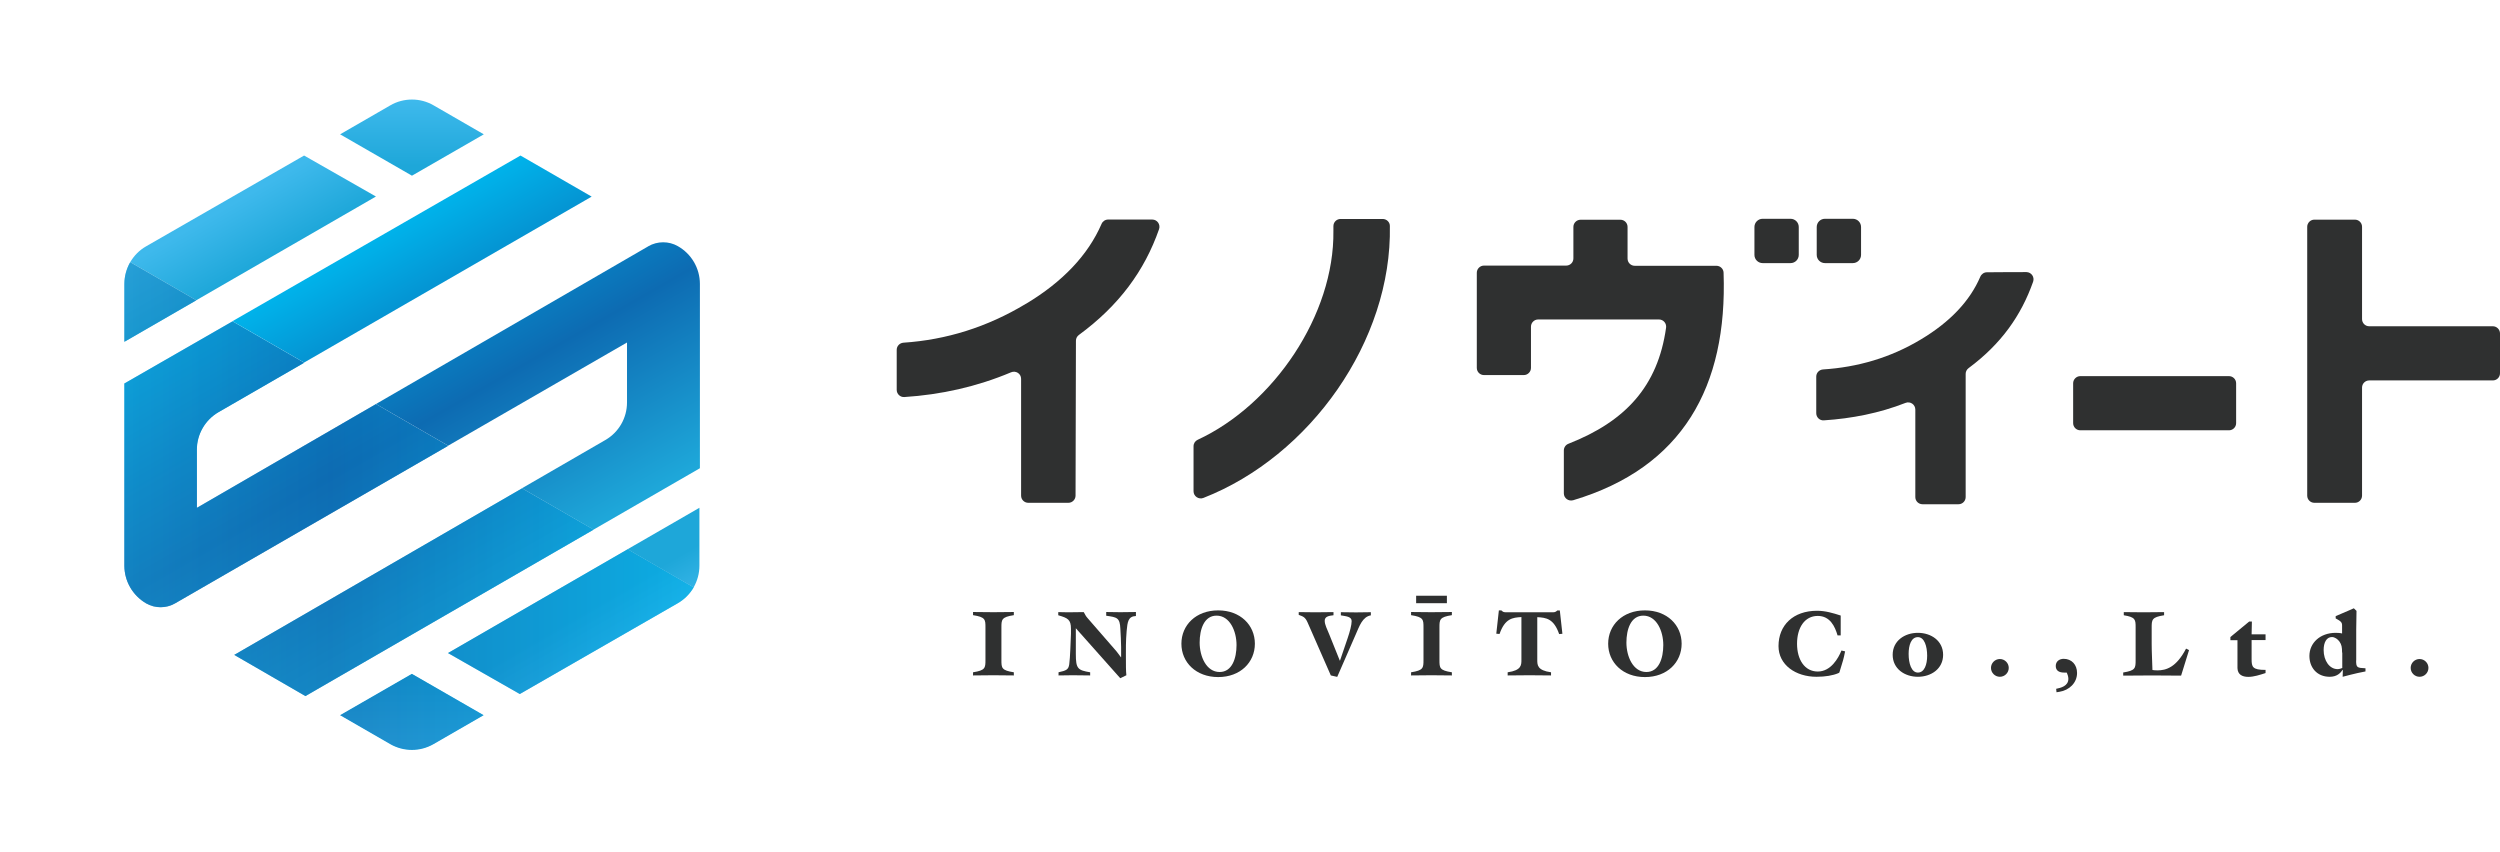 <?xml version="1.0" encoding="UTF-8"?><svg xmlns="http://www.w3.org/2000/svg" xmlns:xlink="http://www.w3.org/1999/xlink" viewBox="0 0 261.68 89.14"><defs><style>.cls-1{fill:none;}.cls-2{mix-blend-mode:multiply;opacity:.6;}.cls-3{fill:url(#_名称未設定グラデーション_15-4);}.cls-4{fill:url(#_名称未設定グラデーション_15-3);}.cls-5{fill:url(#_名称未設定グラデーション_15-2);}.cls-6{fill:url(#_名称未設定グラデーション_15-8);}.cls-7{fill:url(#_名称未設定グラデーション_15-5);}.cls-8{fill:url(#_名称未設定グラデーション_15-6);}.cls-9{fill:url(#_名称未設定グラデーション_15-9);}.cls-10{fill:url(#_名称未設定グラデーション_15-7);}.cls-11{fill:url(#_名称未設定グラデーション_14-4);}.cls-12{fill:url(#_名称未設定グラデーション_14-5);}.cls-13{fill:url(#_名称未設定グラデーション_14-6);}.cls-14{fill:url(#_名称未設定グラデーション_14-3);}.cls-15{fill:url(#_名称未設定グラデーション_14-2);}.cls-16{fill:#2f3030;}.cls-17{isolation:isolate;}.cls-18{clip-path:url(#clippath-17);}.cls-19{clip-path:url(#clippath-19);}.cls-20{clip-path:url(#clippath-11);}.cls-21{clip-path:url(#clippath-16);}.cls-22{clip-path:url(#clippath-18);}.cls-23{clip-path:url(#clippath-10);}.cls-24{clip-path:url(#clippath-15);}.cls-25{clip-path:url(#clippath-13);}.cls-26{clip-path:url(#clippath-14);}.cls-27{clip-path:url(#clippath-12);}.cls-28{clip-path:url(#clippath-1);}.cls-29{clip-path:url(#clippath-3);}.cls-30{clip-path:url(#clippath-4);}.cls-31{clip-path:url(#clippath-2);}.cls-32{clip-path:url(#clippath-7);}.cls-33{clip-path:url(#clippath-6);}.cls-34{clip-path:url(#clippath-9);}.cls-35{clip-path:url(#clippath-8);}.cls-36{clip-path:url(#clippath-5);}.cls-37{clip-path:url(#clippath);}.cls-38{fill:url(#_名称未設定グラデーション_14);}.cls-39{fill:url(#_名称未設定グラデーション_15);}</style><clipPath id="clippath"><path class="cls-1" d="M15.3,25.78c-.71.4-1.27.98-1.67,1.66l6.91,3.99,18.81-10.86-7.52-4.29-16.53,9.5Z"/></clipPath><linearGradient id="_名称未設定グラデーション_14" x1="-502.63" y1="491.04" x2="-501.63" y2="491.04" gradientTransform="translate(3399.74 -3425.58) rotate(-90) scale(6.87 -6.87)" gradientUnits="userSpaceOnUse"><stop offset="0" stop-color="#1ea7d9"/><stop offset="1" stop-color="#3eb9ec"/></linearGradient><clipPath id="clippath-1"><path class="cls-1" d="M40.85,11.03l-5.25,3.03,7.52,4.33,7.52-4.33-5.25-3.03c-.7-.41-1.49-.61-2.27-.61s-1.57.2-2.27.61"/></clipPath><linearGradient id="_名称未設定グラデーション_14-2" x1="-502.63" y1="491.05" x2="-501.63" y2="491.05" gradientTransform="translate(3348.21 -3365.38) rotate(-90) scale(6.73 -6.73)" xlink:href="#_名称未設定グラデーション_14"/><clipPath id="clippath-2"><polygon class="cls-1" points="24.33 33.62 31.83 37.95 61.93 20.58 54.48 16.28 24.33 33.62"/></clipPath><linearGradient id="_名称未設定グラデーション_15" x1="-502.63" y1="491.05" x2="-501.63" y2="491.05" gradientTransform="translate(18329.69 -18657.08) rotate(-90) scale(37.24 -37.24)" gradientUnits="userSpaceOnUse"><stop offset="0" stop-color="#1ea7d9"/><stop offset=".49" stop-color="#0d6bb2"/><stop offset=".75" stop-color="#068ccc"/><stop offset="1" stop-color="#00b2ea"/></linearGradient><clipPath id="clippath-3"><path class="cls-1" d="M67.86,25.78l-28.51,16.51,7.56,4.36,18.72-10.8v6.28c0,1.62-.86,3.12-2.27,3.93l-8.73,5.05,7.49,4.33,11.14-6.43v-19.29c0-1.64-.89-3.16-2.32-3.96-.47-.27-1-.4-1.53-.4s-1.08.14-1.56.42"/></clipPath><linearGradient id="_名称未設定グラデーション_15-2" x1="-502.63" y1="491.12" x2="-501.63" y2="491.12" gradientTransform="translate(18345.38 -18661.86) rotate(-90) scale(37.24 -37.24)" xlink:href="#_名称未設定グラデーション_15"/><clipPath id="clippath-4"><path class="cls-1" d="M65.69,57.5l6.91,3.99c.39-.68.61-1.46.61-2.28v-6.06l-7.52,4.34Z"/></clipPath><linearGradient id="_名称未設定グラデーション_14-3" x1="-502.63" y1="490.87" x2="-501.63" y2="490.87" gradientTransform="translate(-2662.07 2853.54) rotate(90) scale(5.56 -5.56)" xlink:href="#_名称未設定グラデーション_14"/><clipPath id="clippath-5"><path class="cls-1" d="M13.02,29.72v6.06l7.52-4.34-6.91-3.99c-.39.68-.61,1.46-.61,2.27"/></clipPath><linearGradient id="_名称未設定グラデーション_14-4" x1="-502.63" y1="490.91" x2="-501.63" y2="490.91" gradientTransform="translate(3389.12 -3419.68) rotate(-90) scale(6.87 -6.87)" xlink:href="#_名称未設定グラデーション_14"/><clipPath id="clippath-6"><rect class="cls-1" x="13.02" y="27.44" width="7.52" height="8.33"/></clipPath><clipPath id="clippath-7"><path class="cls-1" d="M13.02,35.77l7.52-4.34-6.91-3.99c-.39.68-.61,1.46-.61,2.28v6.06Z"/></clipPath><linearGradient id="_名称未設定グラデーション_15-3" x1="-502.63" y1="491.05" x2="-501.63" y2="491.05" gradientTransform="translate(37900.95 37061.8) scale(75.41 -75.41)" xlink:href="#_名称未設定グラデーション_15"/><clipPath id="clippath-8"><path class="cls-1" d="M13.02,40.12v19.09c0,1.62.87,3.12,2.28,3.94.94.54,2.09.54,3.03,0l28.58-16.49-7.56-4.36-18.74,10.86v-6.09c0-1.62.87-3.12,2.27-3.93l8.96-5.17-7.5-4.33-11.31,6.5Z"/></clipPath><linearGradient id="_名称未設定グラデーション_15-4" x1="-502.63" y1="490.99" x2="-501.63" y2="490.99" gradientTransform="translate(18314.07 -18647.6) rotate(-90) scale(37.24 -37.24)" xlink:href="#_名称未設定グラデーション_15"/><clipPath id="clippath-9"><rect class="cls-1" x="13.02" y="33.62" width="33.89" height="29.94"/></clipPath><clipPath id="clippath-10"><path class="cls-1" d="M13.02,59.22c0,1.62.87,3.12,2.27,3.94.94.54,2.09.54,3.03,0l28.58-16.49-7.56-4.37-18.75,10.86v-6.09c0-1.62.87-3.12,2.27-3.93l8.96-5.17-7.5-4.33-11.31,6.5v19.09Z"/></clipPath><linearGradient id="_名称未設定グラデーション_15-5" x1="-502.63" y1="491.05" x2="-501.63" y2="491.05" gradientTransform="translate(37900.95 37078.78) scale(75.41 -75.41)" xlink:href="#_名称未設定グラデーション_15"/><clipPath id="clippath-11"><polygon class="cls-1" points="24.52 68.55 31.97 72.86 62.13 55.44 54.64 51.12 24.52 68.55"/></clipPath><linearGradient id="_名称未設定グラデーション_15-6" x1="-502.63" y1="491.05" x2="-501.63" y2="491.05" gradientTransform="translate(18329.89 -18652.48) rotate(-90) scale(37.24 -37.24)" xlink:href="#_名称未設定グラデーション_15"/><clipPath id="clippath-12"><rect class="cls-1" x="24.52" y="51.12" width="37.61" height="21.74"/></clipPath><clipPath id="clippath-13"><polygon class="cls-1" points="24.52 68.55 31.97 72.86 62.13 55.44 54.64 51.12 24.52 68.55"/></clipPath><linearGradient id="_名称未設定グラデーション_15-7" x1="-502.63" y1="491.05" x2="-501.63" y2="491.05" gradientTransform="translate(37900.95 37092.18) scale(75.41 -75.41)" xlink:href="#_名称未設定グラデーション_15"/><clipPath id="clippath-14"><path class="cls-1" d="M46.89,68.35l7.52,4.29,16.53-9.5c.7-.4,1.27-.98,1.67-1.66l-6.91-3.99-18.8,10.86Z"/></clipPath><linearGradient id="_名称未設定グラデーション_14-5" x1="-502.63" y1="491.04" x2="-501.63" y2="491.04" gradientTransform="translate(-2672.7 2859.43) rotate(90) scale(5.56 -5.56)" xlink:href="#_名称未設定グラデーション_14"/><clipPath id="clippath-15"><rect class="cls-1" x="46.89" y="57.5" width="25.71" height="15.15"/></clipPath><clipPath id="clippath-16"><path class="cls-1" d="M54.4,72.65l16.53-9.5c.7-.4,1.27-.98,1.67-1.66l-6.91-3.99-18.8,10.86,7.52,4.29Z"/></clipPath><linearGradient id="_名称未設定グラデーション_15-8" x1="-502.63" y1="491.05" x2="-501.63" y2="491.05" gradientTransform="translate(37900.95 37095.27) scale(75.41 -75.41)" xlink:href="#_名称未設定グラデーション_15"/><clipPath id="clippath-17"><path class="cls-1" d="M35.59,74.86l5.25,3.03c1.41.81,3.14.81,4.54,0l5.25-3.03-7.52-4.33-7.52,4.33Z"/></clipPath><linearGradient id="_名称未設定グラデーション_14-6" x1="-502.63" y1="491.05" x2="-501.63" y2="491.05" gradientTransform="translate(-2981.45 3167.43) rotate(90) scale(6.16 -6.16)" xlink:href="#_名称未設定グラデーション_14"/><clipPath id="clippath-18"><rect class="cls-1" x="35.59" y="70.54" width="15.05" height="7.97"/></clipPath><clipPath id="clippath-19"><path class="cls-1" d="M35.59,74.86l5.26,3.03c1.41.81,3.14.81,4.54,0l5.25-3.03-7.52-4.33-7.53,4.33Z"/></clipPath><linearGradient id="_名称未設定グラデーション_15-9" x1="-502.63" y1="491.05" x2="-501.63" y2="491.05" gradientTransform="translate(37900.95 37104.72) scale(75.41 -75.41)" xlink:href="#_名称未設定グラデーション_15"/></defs><g class="cls-17"><g id="_レイヤー_2"><g id="color_x5F_yoko"><g class="cls-37"><rect class="cls-38" x="11.57" y="10.87" width="29.85" height="25.98" transform="translate(-8.38 16.44) rotate(-30)"/></g><g class="cls-28"><rect class="cls-15" x="35.59" y="10.42" width="15.05" height="7.97"/></g><g class="cls-31"><rect class="cls-39" x="21.43" y="8.33" width="43.4" height="37.57" transform="translate(-7.78 25.2) rotate(-30)"/></g><g class="cls-29"><rect class="cls-5" x="34.1" y="18.9" width="44.42" height="43.01" transform="translate(-12.66 33.57) rotate(-30)"/></g><g class="cls-30"><rect class="cls-14" x="64.11" y="51.83" width="10.68" height="10.98" transform="translate(-19.36 42.4) rotate(-30)"/></g><g class="cls-36"><rect class="cls-11" x="11.44" y="26.12" width="10.68" height="10.98" transform="translate(-13.56 12.63) rotate(-30)"/></g><g class="cls-2"><g class="cls-33"><g class="cls-32"><rect class="cls-4" x="13.02" y="27.44" width="7.52" height="8.33"/></g></g></g><g class="cls-35"><rect class="cls-3" x="7.77" y="27.16" width="44.38" height="42.99" transform="translate(-20.31 21.5) rotate(-30)"/></g><g class="cls-2"><g class="cls-34"><g class="cls-23"><rect class="cls-7" x="13.02" y="33.62" width="33.89" height="30.07"/></g></g></g><g class="cls-20"><rect class="cls-8" x="21.6" y="43.17" width="43.44" height="37.63" transform="translate(-25.19 29.97) rotate(-30)"/></g><g class="cls-2"><g class="cls-27"><g class="cls-25"><rect class="cls-10" x="24.52" y="51.12" width="37.61" height="21.74"/></g></g></g><g class="cls-26"><rect class="cls-12" x="44.82" y="52.08" width="29.85" height="25.98" transform="translate(-24.53 38.59) rotate(-30)"/></g><g class="cls-2"><g class="cls-24"><g class="cls-21"><rect class="cls-6" x="46.89" y="57.5" width="25.71" height="15.15"/></g></g></g><g class="cls-18"><rect class="cls-13" x="35.59" y="70.54" width="15.05" height="8.17"/><g class="cls-2"><g class="cls-22"><g class="cls-19"><rect class="cls-9" x="35.59" y="70.54" width="15.05" height="8.17"/></g></g></g></g><path class="cls-16" d="M104.82,69.07c0,.84,0,1.1,1.3,1.3v.33c-.73,0-1.47-.02-2.14-.02s-1.41.02-2.13.02v-.33c1.29-.2,1.3-.46,1.3-1.3v-3.38c0-.84,0-1.1-1.3-1.3v-.33c.73,0,1.47.02,2.13.02s1.41-.02,2.14-.02v.33c-1.29.2-1.3.46-1.3,1.3v3.38Z"/><path class="cls-16" d="M110.79,70.37c.83-.18,1.05-.28,1.13-.84.1-.72.14-2.33.18-3.19v-.52c0-.98-.34-1.13-1.33-1.42v-.33c.41,0,.74.02,1.01.02.43,0,1.05-.02,1.66-.02.12.22.22.44.41.64l3,3.45c.17.2.32.43.48.64h.02v-1.08c0-.64-.05-1.22-.08-1.91-.05-1.16-.35-1.2-1.48-1.36v-.39c.5,0,.98.02,1.47.02s1.19-.02,1.64-.02v.42c-.83.03-.88.64-.97,1.55-.03.3-.09,1.07-.08,2.42,0,1.32,0,1.75.05,2.23l-.64.31-4.65-5.23v2.7c0,1.55.21,1.69,1.5,1.91v.33c-.61,0-1.23-.02-1.84-.02-.49,0-.98.02-1.47.02v-.33Z"/><path class="cls-16" d="M127.51,63.89c2.32,0,3.84,1.54,3.84,3.49s-1.52,3.49-3.84,3.49-3.85-1.54-3.85-3.49,1.52-3.49,3.85-3.49ZM127.66,70.34c1.31,0,1.77-1.44,1.77-2.82,0-1.46-.7-3.08-2.09-3.08-1.31,0-1.77,1.44-1.77,2.82,0,1.46.7,3.08,2.09,3.08Z"/><path class="cls-16" d="M139.58,64.4c-.41.05-.92.1-.92.57,0,.42.24.85.49,1.47l1.09,2.71h.02l.79-2.32c.25-.73.43-1.42.43-1.82,0-.49-.62-.5-1.13-.6v-.33c.52,0,.87.02,1.58.02s1.23-.02,1.56-.02v.33c-.88.15-1.2,1.13-1.57,1.97l-1.95,4.47-.67-.15-2.43-5.54c-.26-.6-.51-.64-.93-.8v-.29c.39,0,.91.02,1.75.02s1.46-.02,1.89-.02v.33Z"/><path class="cls-16" d="M150.67,69.07c0,.84,0,1.1,1.3,1.3v.33c-.73,0-1.47-.02-2.14-.02s-1.41.02-2.13.02v-.33c1.29-.2,1.3-.46,1.3-1.3v-3.38c0-.84,0-1.1-1.3-1.3v-.33c.73,0,1.47.02,2.13.02s1.41-.02,2.14-.02v.33c-1.29.2-1.3.46-1.3,1.3v3.38ZM148.23,62.36h3.22v.78h-3.22v-.78Z"/><path class="cls-16" d="M160.91,69.07c0,.54,0,1.1,1.44,1.3v.33c-.87,0-1.61-.02-2.27-.02s-1.4.02-2.27.02v-.33c1.44-.2,1.44-.76,1.44-1.3v-4.48c-.93.05-1.73.15-2.29,1.77l-.34-.03.27-2.44h.26c.08.07.13.12.19.15.08.03.16.05.28.05h4.91c.25,0,.33-.06.48-.19h.26l.27,2.44-.34.03c-.56-1.62-1.36-1.72-2.29-1.77v4.48Z"/><path class="cls-16" d="M172.18,63.89c2.32,0,3.84,1.54,3.84,3.49s-1.52,3.49-3.84,3.49-3.85-1.54-3.85-3.49,1.52-3.49,3.85-3.49ZM172.33,70.34c1.31,0,1.77-1.44,1.77-2.82,0-1.46-.7-3.08-2.09-3.08-1.31,0-1.77,1.44-1.77,2.82,0,1.46.7,3.08,2.09,3.08Z"/><path class="cls-16" d="M192.69,66.51h-.35c-.27-.93-.78-2.04-2.07-2.04-1.38,0-2.17,1.24-2.17,2.91s.8,2.91,2.17,2.91,2.15-1.39,2.48-2.2l.38.09-.11.53c-.12.56-.34,1.12-.49,1.68,0,.02-.06.05-.13.08-.54.23-1.34.37-2.26.37-2.19,0-3.98-1.25-3.98-3.21,0-2.18,1.53-3.7,4.04-3.7.85,0,1.68.24,2.47.5v2.08Z"/><path class="cls-16" d="M200.75,70.84c-1.38,0-2.64-.83-2.64-2.3s1.26-2.3,2.64-2.3,2.64.83,2.64,2.3-1.26,2.3-2.64,2.3ZM200.75,66.69c-.71,0-.97.85-.97,1.76,0,.99.29,1.95.97,1.95s.97-.84.97-1.76c0-.99-.29-1.95-.97-1.95Z"/><path class="cls-16" d="M209.33,68.98c.51,0,.93.42.93.93s-.42.93-.93.93-.93-.42-.93-.93.42-.93.93-.93Z"/><path class="cls-16" d="M215.22,72.1c.48-.1,1.28-.28,1.28-1.05,0-.25-.1-.49-.17-.65-.1,0-.19,0-.28,0-.5,0-.87-.19-.87-.69s.4-.75.83-.75c.83,0,1.4.61,1.4,1.48,0,1.04-.82,1.81-1.84,1.97l-.31.05-.04-.38Z"/><path class="cls-16" d="M223.54,65.7c0-.84,0-1.1-1.24-1.3v-.33c.67,0,1.41.02,2.08.02s1.41-.02,2.14-.02v.33c-1.29.2-1.3.46-1.3,1.3v1.67c0,.92.06,1.83.08,2.76.16.02.26.04.52.04.92,0,1.98-.32,3-2.28l.31.16-.83,2.67c-1.01,0-1.74-.02-3.03-.02-1.19,0-2.02.02-3.03.02v-.33c1.29-.2,1.3-.46,1.3-1.3v-3.38Z"/><path class="cls-16" d="M235.42,65.06h.29c0,.45-.02.9-.03,1.34h1.46v.6h-1.46v1.98c0,.83.08,1.14,1.46,1.14v.33c-.59.19-1.23.4-1.8.4-.64,0-1.12-.24-1.14-.92v-2.92h-.74v-.33l1.95-1.61Z"/><path class="cls-16" d="M246.62,69.13c0,.75.1.78.98.82v.33l-.83.17c-.52.11-1.04.26-1.56.39l.02-.71-.02-.02c-.22.33-.59.73-1.35.73-1.38,0-2.13-1.01-2.13-2.18,0-1.36,1.12-2.42,2.75-2.42.26,0,.53.02.67.07v-.84c0-.32-.11-.44-.67-.74v-.24c.47-.21.94-.39,1.4-.6l.5-.22.28.27c-.02.65-.03,1.29-.03,1.94v3.26ZM245.15,68.31c0-.57-.05-.83-.27-1.15-.19-.27-.51-.48-.79-.48-.57,0-.87.57-.87,1.36,0,1.12.62,2,1.46,2,.17,0,.35-.06.49-.12v-1.62Z"/><path class="cls-16" d="M253.26,68.98c.51,0,.93.42.93.93s-.42.93-.93.93-.93-.42-.93-.93.42-.93.93-.93Z"/><path class="cls-16" d="M201.06,35.53c-3.19,1.92-6.64,2.91-10.24,3.14-.4.03-.71.35-.71.75v3.83c0,.43.36.78.79.75,2.92-.19,5.8-.75,8.56-1.83.49-.19,1.02.17,1.02.7v9.16c0,.42.34.75.75.75h3.77c.42,0,.75-.34.75-.75v-12.9c0-.24.12-.46.31-.6,3.41-2.53,5.5-5.5,6.75-9.04.17-.49-.18-1-.7-1.01-1.22-.01-3.21.02-4.14.02-.3,0-.57.19-.69.47-1.09,2.54-3.17,4.74-6.22,6.56"/><path class="cls-16" d="M139.57,24.17c.11,8.78-6.25,18.17-14.2,21.86-.27.12-.44.38-.44.68v4.71c0,.53.54.89,1.03.7,11.18-4.37,19.75-16.45,19.52-28.47,0-.41-.35-.73-.75-.73h-4.41c-.41,0-.75.33-.75.75v.51Z"/><path class="cls-16" d="M170.36,27.05v-3.3c0-.42-.34-.75-.75-.75h-4.17c-.41,0-.75.34-.75.75v3.3c0,.42-.34.75-.75.75h-8.61c-.41,0-.75.34-.75.75v9.96c0,.42.34.75.75.75h4.17c.41,0,.75-.34.75-.75v-4.32c0-.41.34-.75.75-.75h12.65c.46,0,.81.41.74.87-.86,6.11-4.23,9.79-10.22,12.14-.29.11-.48.39-.48.7v4.49c0,.51.49.86.98.72,11.43-3.42,16.16-11.87,15.74-23.82-.01-.4-.35-.72-.75-.72h-8.55c-.42,0-.75-.34-.75-.75"/><path class="cls-16" d="M187.42,27.54h-2.92c-.47,0-.86-.38-.86-.86v-2.92c0-.47.38-.86.86-.86h2.92c.47,0,.86.38.86.86v2.92c0,.47-.38.86-.86.86"/><path class="cls-16" d="M193.94,27.54h-2.92c-.47,0-.86-.38-.86-.86v-2.92c0-.47.38-.86.86-.86h2.92c.47,0,.86.38.86.86v2.92c0,.47-.38.86-.86.86"/><path class="cls-16" d="M107.38,31.8c-4.06,2.45-8.34,3.77-12.81,4.07-.4.03-.71.35-.71.75v4.19c0,.43.37.78.8.75,3.83-.25,7.56-1.07,11.17-2.59.5-.21,1.05.14,1.05.68v12.23c0,.42.34.75.75.75h4.2c.41,0,.75-.34.75-.75l.04-16.22c0-.24.12-.46.31-.6,4.2-3.08,6.87-6.72,8.39-11.07.17-.49-.19-1.01-.71-1.01h-4.62c-.3,0-.57.18-.69.46-1.41,3.25-4.07,6.06-7.91,8.36"/><path class="cls-16" d="M217.75,45.04h15.56c.42,0,.75-.34.75-.75v-4.17c0-.42-.34-.75-.75-.75h-15.56c-.41,0-.75.34-.75.75v4.17c0,.42.34.75.75.75"/><path class="cls-16" d="M247.24,33.39v-9.65c0-.42-.34-.75-.75-.75h-4.24c-.41,0-.75.34-.75.75v28.14c0,.42.34.75.75.75h4.24c.42,0,.75-.34.75-.75v-11.31c0-.42.34-.75.75-.75h12.94c.42,0,.75-.34.75-.75v-4.17c0-.41-.34-.75-.75-.75h-12.94c-.42,0-.75-.34-.75-.75"/></g></g></g></svg>